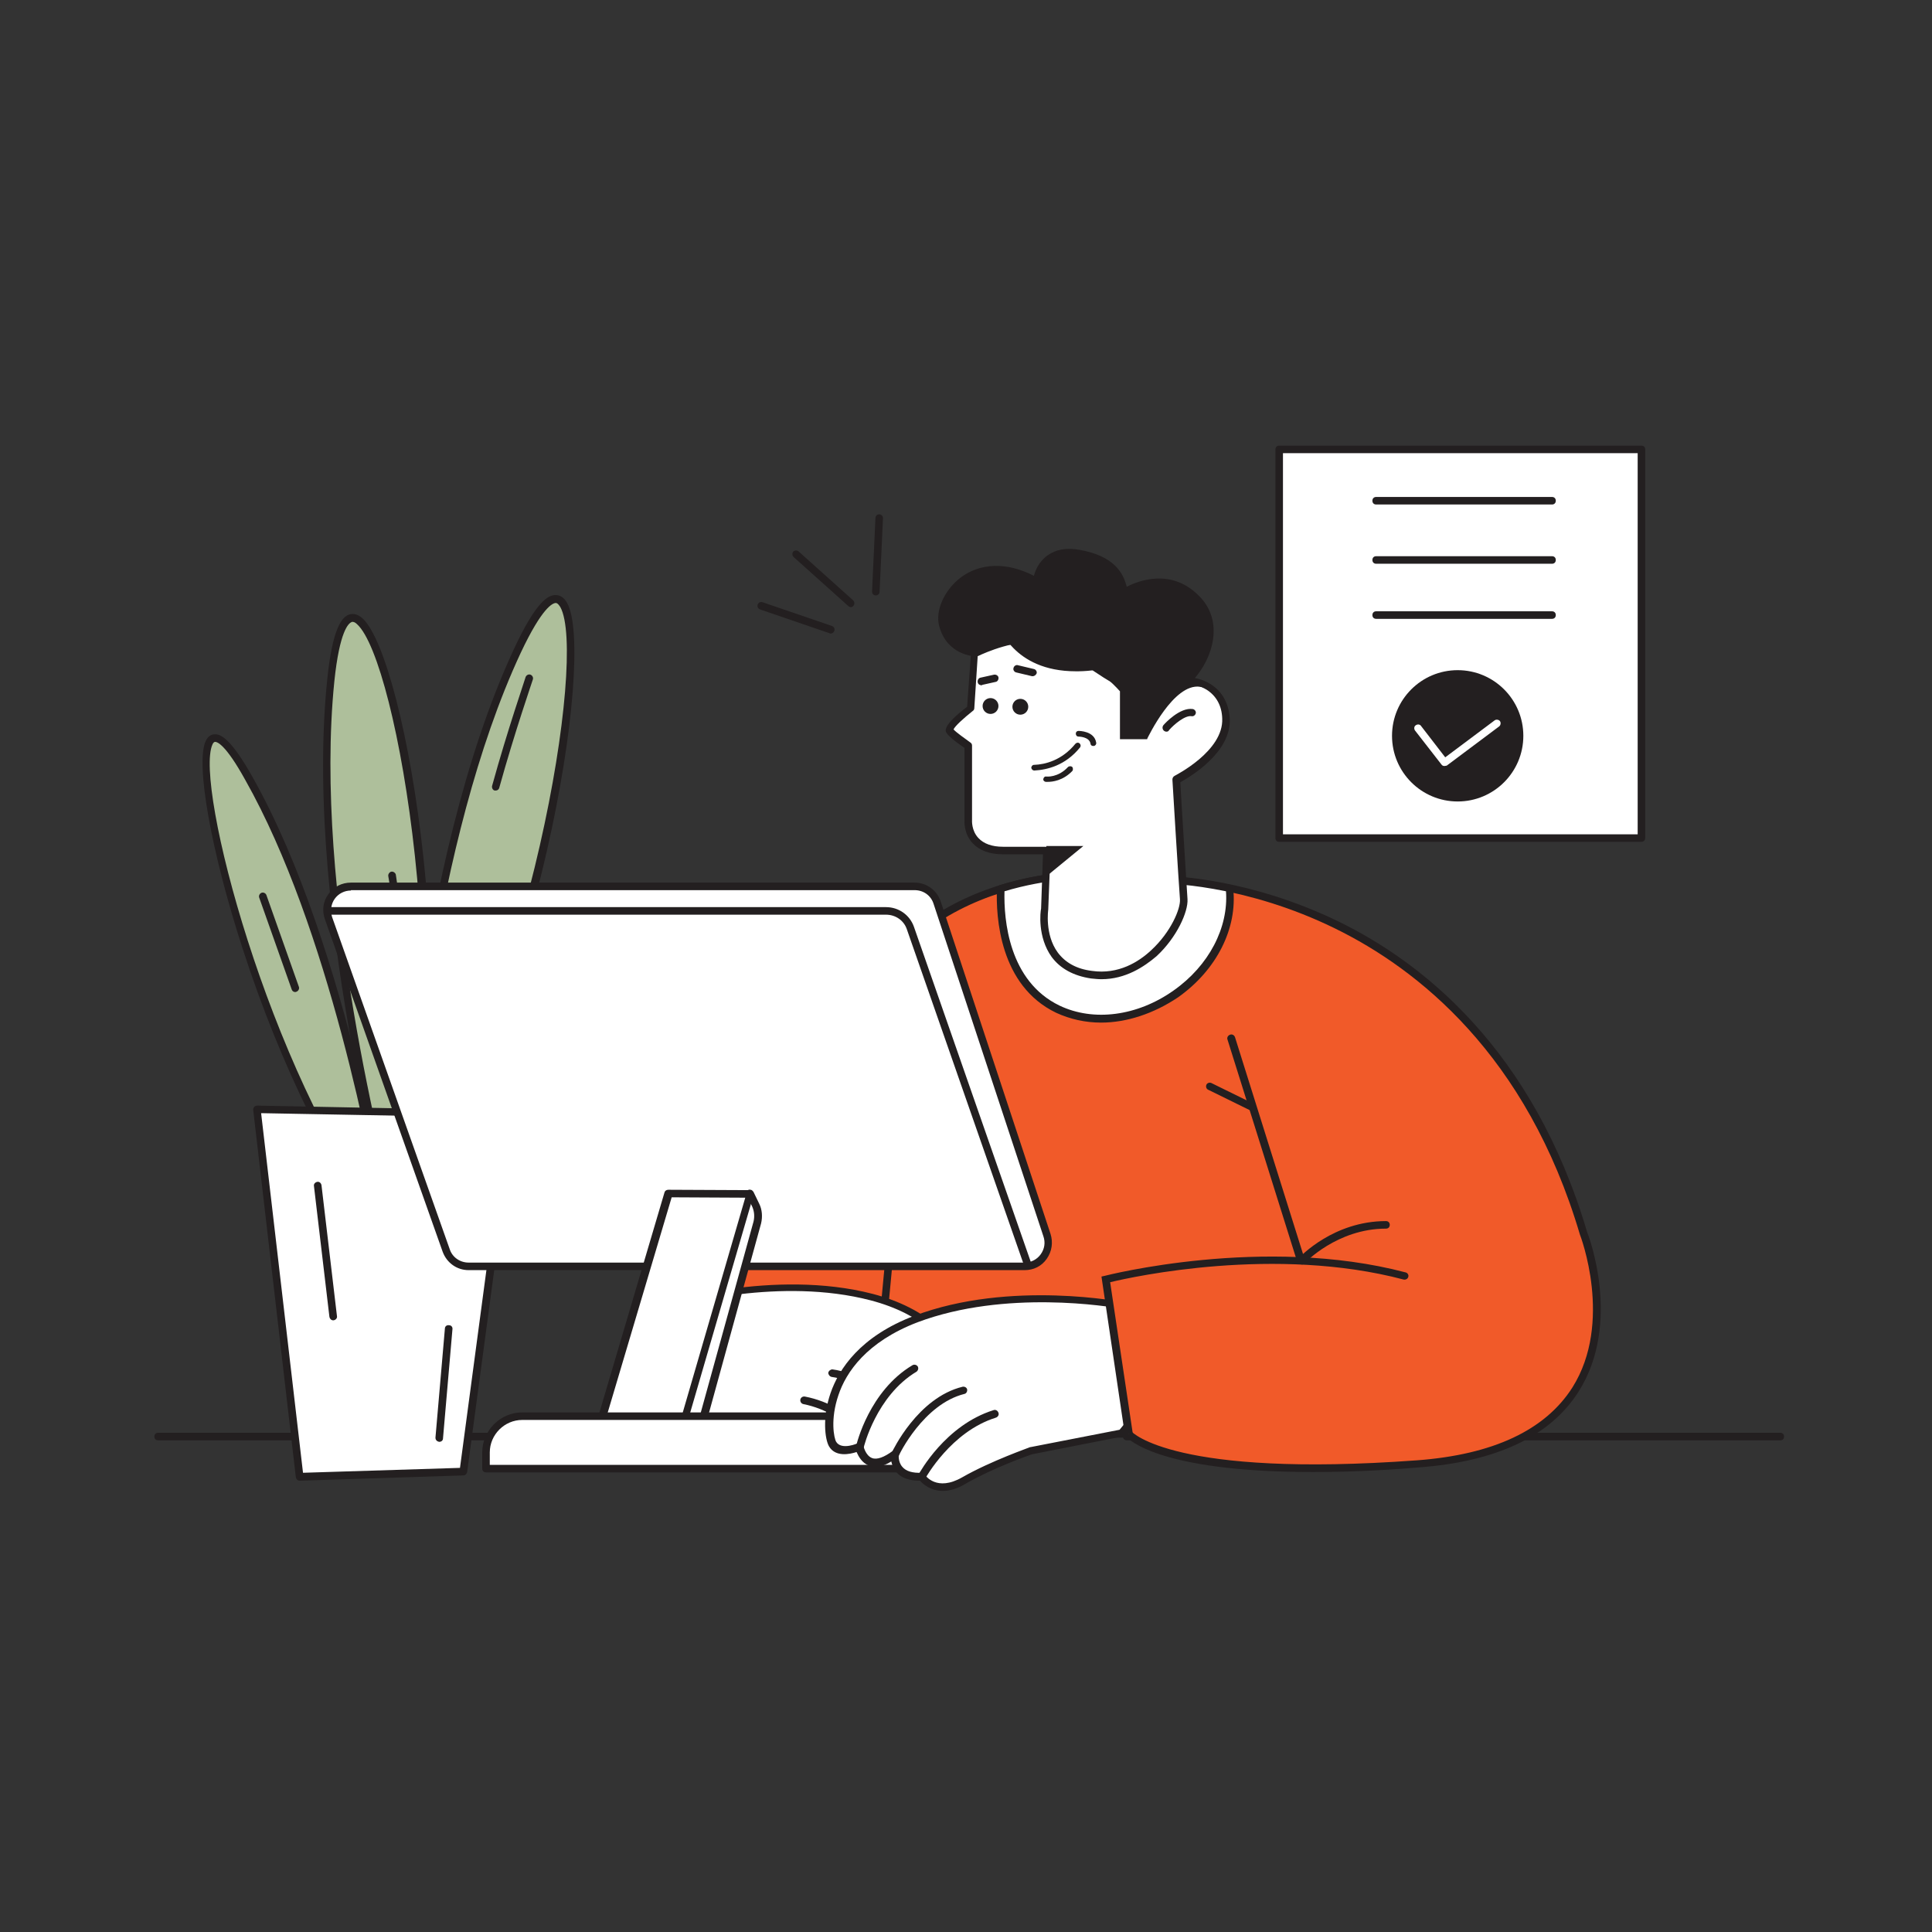 <?xml version="1.0" encoding="utf-8"?>
<!-- Generator: Adobe Illustrator 25.0.0, SVG Export Plug-In . SVG Version: 6.00 Build 0)  -->
<svg version="1.0" id="Layer_1" xmlns="http://www.w3.org/2000/svg" xmlns:xlink="http://www.w3.org/1999/xlink" x="0px" y="0px"
	 viewBox="0 0 512 512" style="enable-background:new 0 0 512 512;" xml:space="preserve">
<rect x="0" y="0" width="512" height="512" fill="#333333" stroke="none"/>
<g>
	<g>
		<path style="fill:#231F20;" d="M471.8,381.7H298.6c-0.6,0-1-0.4-1-1s0.4-1,1-1h173.2c0.6,0,1,0.4,1,1S472.4,381.7,471.8,381.7z"/>
	</g>
	<g>
		<path style="fill:#F15A29;" d="M309.5,233.2c0,0,82.6,0.6,110.1,93.6c0,0,22,56.3-44,61.2c-66.1,4.9-76.5-8-76.5-8H178.6
			c0,0,36.1-110.1,64.2-132.7C271,224.7,309.5,233.2,309.5,233.2z"/>
		<path style="fill:#231F20;" d="M347.9,390.1c-37.3,0-47.3-7.3-49.2-9.1H177.2l0.4-1.3c1.5-4.5,36.5-110.6,64.6-133.2
			c27.5-22.1,65.2-14.8,67.4-14.3c1.6,0,21.9,0.7,45.1,12c22.2,10.8,51.6,33.9,65.9,82.3c0.4,0.9,9.2,24.1-2.2,42.2
			c-7.5,11.9-21.8,18.7-42.7,20.2C365.1,389.8,355.9,390.1,347.9,390.1z M180,379h119.6l0.3,0.4c0.1,0.1,11.3,12.3,75.6,7.6
			c20.2-1.5,34-8,41.2-19.3c10.9-17.3,2.1-40.3,2-40.5c-14.1-47.7-43-70.4-64.8-81.1c-23.6-11.6-44.2-11.9-44.4-11.9l-0.2,0
			c-0.4-0.1-38.4-8.2-65.8,13.9C217.5,268.9,184.2,366.5,180,379z"/>
	</g>
	<g>
		<path style="fill:#FFFFFF;" d="M265.3,235.5c-0.3,8,0.9,25.1,15.1,31.9c20.2,9.7,47.9-10,45.5-32.1c-9.9-2.1-16.3-2.1-16.3-2.1
			S287.9,228.4,265.3,235.5z"/>
		<path style="fill:#231F20;" d="M291.8,271c-4.2,0-8.2-0.9-11.9-2.6c-15-7.2-16-25.4-15.7-32.9c0-0.4,0.3-0.8,0.7-0.9
			c21.9-6.8,43-2.7,44.7-2.3c0.9,0,7.1,0.2,16.4,2.2c0.4,0.1,0.7,0.4,0.8,0.9c1.2,10.6-4.4,21.7-14.6,28.9
			C305.8,268.6,298.6,271,291.8,271z M266.2,236.2c-0.2,7.5,1.1,23.8,14.6,30.3c9,4.3,20.6,2.8,30.2-4c9.4-6.6,14.6-16.7,13.9-26.3
			c-9.3-1.9-15.3-2-15.4-2c-0.1,0-0.1,0-0.2,0C309.1,234.1,288.1,229.6,266.2,236.2z"/>
	</g>
	<g>
		<path style="fill:#231F20;" d="M215.2,381.7H41.9c-0.6,0-1-0.4-1-1s0.4-1,1-1h173.2c0.6,0,1,0.4,1,1S215.7,381.7,215.2,381.7z"/>
	</g>
	<g>
		<path style="fill:#231F20;" d="M344,335.1l-18.7-59.6c-0.2-0.5,0.1-1.1,0.7-1.3l0,0c0.5-0.2,1.1,0.1,1.3,0.7l18.7,59.6L344,335.1z
			"/>
	</g>
	<g>
		
			<rect x="189.7" y="332.8" transform="matrix(9.374910e-02 -0.996 0.996 9.374910e-02 -118.936 537.015)" style="fill:#231F20;" width="91.5" height="2"/>
	</g>
	<g>
		<g>
			<path style="fill:#AEBF9B;" d="M103.1,327.7c0,0-11.2-75.6-37.2-121.6S61.8,275.7,103.1,327.7z"/>
			<path style="fill:#231F20;" d="M103.1,328.7c-0.3,0-0.6-0.1-0.8-0.4c-14-17.7-27.9-45.7-38-76.9c-8.4-25.9-12.5-49.1-9.8-55
				c0.7-1.5,1.7-1.8,2.4-1.8c1.5-0.1,4.2,1,9.9,11.1c25.8,45.6,37.2,121.1,37.3,121.9c0.1,0.4-0.2,0.9-0.6,1.1
				C103.4,328.6,103.2,328.7,103.1,328.7z M57,196.6C57,196.6,57,196.6,57,196.6c-0.2,0-0.5,0.2-0.7,0.7
				c-4.8,10.5,14.7,85.8,45.1,126.7c-2.7-16.1-14.2-78-36.4-117.3C59.7,197.1,57.5,196.6,57,196.6z"/>
		</g>
		<g>
			<path style="fill:#AEBF9B;" d="M106.2,319.9c0,0,4.1-89.8,30.9-147.4S151.7,252.8,106.2,319.9z"/>
			<path style="fill:#231F20;" d="M106.2,320.9c-0.1,0-0.2,0-0.3-0.1c-0.4-0.1-0.7-0.5-0.7-1c0-0.9,4.4-90.6,31-147.8
				c5.9-12.7,9.1-14.3,11-14.3c0.9,0,2.1,0.3,3.1,2.1c7.6,13.7-7.5,107.9-43.2,160.6C106.8,320.8,106.5,320.9,106.2,320.9z
				 M147.3,159.8C147.2,159.8,147.2,159.8,147.3,159.8c-0.8,0-3.6,1.1-9.3,13.2c-23.4,50.2-29.5,125.8-30.6,143.3
				c33.2-51.6,48.2-142.6,41.1-155.4C147.9,159.9,147.5,159.8,147.3,159.8z"/>
		</g>
		<g>
			<path style="fill:#AEBF9B;" d="M106.5,330c0,0-25.3-85.9-18.8-149.6C94.2,116.7,127.5,250.7,106.5,330z"/>
			<path style="fill:#231F20;" d="M106.5,331c-0.4,0-0.8-0.3-1-0.7c-0.3-0.9-25.3-86.8-18.8-150c1.4-14.1,4-16.7,5.7-17.4
				c0.8-0.3,2.1-0.4,3.6,0.9c11.6,10.3,27.9,104.4,11.5,166.4C107.3,330.7,106.9,331,106.5,331C106.5,331,106.5,331,106.5,331z
				 M93.4,164.8c-0.1,0-0.2,0-0.3,0.1c-0.7,0.3-3.1,2.2-4.5,15.7C83,236,101.8,309.2,106.4,326.1c14.4-60.1-1-151.1-11.8-160.7
				C94.1,164.9,93.7,164.8,93.4,164.8z"/>
		</g>
		<g>
			<polygon style="fill:#FFFFFF;" points="79.4,391.4 68.1,294 135.4,295.4 122.7,390.1 			"/>
			<path style="fill:#231F20;" d="M79.4,392.4c-0.5,0-0.9-0.4-1-0.9l-11.3-97.4c0-0.3,0.1-0.6,0.3-0.8c0.2-0.2,0.4-0.3,0.8-0.3
				l67.4,1.3c0.3,0,0.6,0.1,0.7,0.3c0.2,0.2,0.3,0.5,0.2,0.8l-12.7,94.7c-0.1,0.5-0.5,0.9-1,0.9L79.4,392.4
				C79.4,392.4,79.4,392.4,79.4,392.4z M69.2,295l11.1,95.3l41.6-1.3l12.4-92.8L69.2,295z"/>
		</g>
		<g>
			<path style="fill:#231F20;" d="M88.3,349.9c-0.5,0-0.9-0.4-1-0.9l-4.1-34.7c-0.1-0.5,0.3-1,0.9-1.1c0.5-0.1,1,0.3,1.1,0.9
				l4.1,34.7c0.1,0.5-0.3,1-0.9,1.1C88.4,349.9,88.4,349.9,88.3,349.9z"/>
		</g>
		<g>
			<path style="fill:#231F20;" d="M116.4,382.1C116.4,382.1,116.4,382.1,116.4,382.1c-0.6-0.1-1-0.5-1-1.1l2.5-28.9
				c0-0.6,0.5-1,1.1-0.9c0.6,0,1,0.5,0.9,1.1l-2.5,28.9C117.4,381.7,117,382.1,116.4,382.1z"/>
		</g>
		<g>
			<path style="fill:#231F20;" d="M78.2,262.9c-0.4,0-0.8-0.3-0.9-0.7l-8.6-24.3c-0.2-0.5,0.1-1.1,0.6-1.3c0.5-0.2,1.1,0.1,1.3,0.6
				l8.6,24.3c0.2,0.5-0.1,1.1-0.6,1.3C78.4,262.9,78.3,262.9,78.2,262.9z"/>
		</g>
		<g>
			<path style="fill:#231F20;" d="M107,280.4C107,280.4,107,280.4,107,280.4c-0.6-0.1-1-0.5-1-1.1c1.7-18.2-3-46.8-3.1-47.1
				c-0.1-0.5,0.3-1.1,0.8-1.2c0.5-0.1,1.1,0.3,1.2,0.8c0,0.3,4.8,29.1,3.1,47.6C108,280,107.5,280.4,107,280.4z"/>
		</g>
		<g>
			<path style="fill:#231F20;" d="M131.4,209.5c-0.1,0-0.2,0-0.3,0c-0.5-0.1-0.8-0.7-0.7-1.2c4.1-14.9,8.9-28.7,8.9-28.9
				c0.2-0.5,0.8-0.8,1.3-0.6c0.5,0.2,0.8,0.8,0.6,1.3c0,0.1-4.8,13.9-8.9,28.7C132.2,209.2,131.8,209.5,131.4,209.5z"/>
		</g>
	</g>
	<g>
		<path style="fill:#231F20;" d="M225.5,160.9c-0.2,0-0.5-0.1-0.7-0.3l-14.5-13c-0.4-0.4-0.4-1-0.1-1.4c0.4-0.4,1-0.4,1.4-0.1
			l14.5,13c0.4,0.4,0.4,1,0.1,1.4C226,160.8,225.7,160.9,225.5,160.9z"/>
	</g>
	<g>
		<path style="fill:#231F20;" d="M220.1,167.9c-0.1,0-0.2,0-0.3-0.1l-18.4-6.3c-0.5-0.2-0.8-0.7-0.6-1.3c0.2-0.5,0.7-0.8,1.3-0.6
			l18.4,6.3c0.5,0.2,0.8,0.7,0.6,1.3C220.9,167.7,220.5,167.9,220.1,167.9z"/>
	</g>
	<g>
		<path style="fill:#231F20;" d="M232.1,157.8C232.1,157.8,232.1,157.8,232.1,157.8c-0.6,0-1-0.5-1-1l0.9-19.5c0-0.6,0.5-1,1-1
			c0.6,0,1,0.5,1,1l-0.9,19.5C233.1,157.4,232.6,157.8,232.1,157.8z"/>
	</g>
	<g>
		<g>
			<g>
				<path style="fill:#FFFFFF;" d="M258.2,173.4l-1,14.4c0,0-6.3,4.7-5.5,5.9c0.8,1.2,4.9,3.9,4.9,3.9v19.7c0,0-0.6,8.1,9.2,8.1
					h11.6l-0.6,15.5c0,0-2.6,15.3,12.4,17.5c14.9,2.2,24.8-14.7,24.4-20.1s-2-31.7-2-31.7s13.6-6.7,13.2-16.1
					c-0.4-9.4-9.8-12.4-18.7-8.5c-8.8,3.9-21.2-11.4-29.7-12.6C268,168.2,258.2,173.4,258.2,173.4z"/>
				<path style="fill:#231F20;" d="M291.9,259.5c-0.9,0-1.8-0.1-2.8-0.2c-4.6-0.7-8.1-2.6-10.4-5.7c-3.8-5.3-3-12-2.8-12.8l0.5-14.4
					h-10.6c-3.5,0-6.2-1-8-2.9c-2.5-2.6-2.2-6.1-2.2-6.2l0-19.1c-1.2-0.8-4-2.8-4.7-3.9c-0.4-0.5-1.3-1.9,5.4-7l1-13.9
					c0-0.3,0.2-0.7,0.5-0.8c0.4-0.2,10.2-5.2,18.9-4c3.7,0.5,7.8,3.3,12.1,6.3c6,4.1,12.3,8.4,17,6.3c5.4-2.4,11.1-2.4,15,0.1
					c3.1,1.9,4.9,5.2,5.1,9.2c0.4,8.9-10.4,15.3-13.1,16.8c0.2,4.1,1.6,26.2,1.9,31c0.2,3.3-2.8,10.1-8.2,15.1
					C303.2,256.2,298.3,259.5,291.9,259.5z M252.7,193.3c0.7,0.8,3,2.4,4.5,3.5c0.3,0.2,0.4,0.5,0.4,0.8v19.7c0,0.1-0.2,2.8,1.7,4.8
					c1.4,1.5,3.6,2.3,6.5,2.3h11.6c0.3,0,0.5,0.1,0.7,0.3s0.3,0.5,0.3,0.7l-0.6,15.5c0,0,0,0.1,0,0.1c0,0.1-1,6.6,2.5,11.4
					c2,2.7,5,4.4,9.1,4.9c7,1,12.4-2.4,15.7-5.5c5.2-4.8,7.8-11,7.6-13.5c-0.4-5.3-2-31.4-2-31.7c0-0.4,0.2-0.8,0.6-1
					c0.1-0.1,13-6.5,12.6-15.2c-0.1-3.4-1.6-6-4.1-7.6c-3.4-2.1-8.4-2.1-13.2,0c-5.8,2.6-12.5-2-19-6.5c-4.2-2.9-8.1-5.6-11.3-6
					c-7-1-15.1,2.6-17.2,3.6l-0.9,13.8c0,0.3-0.2,0.6-0.4,0.7C255.3,190.4,253.1,192.4,252.7,193.3z M257.2,187.7L257.2,187.7
					L257.2,187.7z"/>
			</g>
			<circle style="fill:#231F20;" cx="262.5" cy="187.1" r="2.1"/>
			<circle style="fill:#231F20;" cx="270.4" cy="187.3" r="2.1"/>
			<g>
				<path style="fill:#231F20;" d="M274.1,204.2c-0.4,0-0.7-0.3-0.8-0.7c0-0.4,0.3-0.8,0.7-0.8c3-0.1,7.4-1.2,11-5.6
					c0.3-0.3,0.7-0.4,1.1-0.1c0.3,0.3,0.4,0.7,0.1,1.1C282.3,202.9,277.5,204,274.1,204.2C274.2,204.2,274.2,204.2,274.1,204.2z"/>
			</g>
			<g>
				<path style="fill:#231F20;" d="M277.7,207.2c-0.3,0-0.5,0-0.6,0c-0.4-0.1-0.7-0.4-0.6-0.8c0.1-0.4,0.4-0.7,0.8-0.6
					c0.1,0,3.1,0.3,5.7-2.5c0.3-0.3,0.8-0.3,1.1-0.1c0.3,0.3,0.3,0.8,0.1,1.1C281.7,206.9,278.9,207.2,277.7,207.2z"/>
			</g>
			<polygon style="fill:#231F20;" points="277.3,224.2 287.1,224.2 277.1,232.4 			"/>
			<g>
				<path style="fill:#231F20;" d="M317.9,158.8c-8.7-9.6-19.7-2.6-19.7-2.6c-0.6-2.8-2.2-8.3-12.4-10c-10.2-1.8-11.6,7.1-11.6,7.1
					c-16.3-9-26.9,4.9-25,12.4c2,7.5,8.8,7.7,8.8,7.7c12.3-7.1,29.3-1.5,39.2,9.6v12.4h6.4c0,0,7-15,14.4-13.9l-2.6-1.2
					C321,174.5,323.6,165.1,317.9,158.8z"/>
				<path style="fill:#231F20;" d="M303.7,195.9h-6.9v-12.7c-9.2-10.3-26-16.6-38.4-9.4l-0.1,0.1l-0.1,0c-0.1,0-7.3-0.3-9.3-8
					c-1.1-4,1.3-9.4,5.5-12.7c5.3-4.1,12.4-4.3,19.6-0.6c0.3-1.2,1.2-3.7,3.6-5.4c2.2-1.6,5-2.1,8.4-1.5c9.3,1.6,11.7,6.2,12.6,9.8
					c2.5-1.3,12-5.5,19.7,3l0,0c5.8,6.4,3.3,15.7-2,21.6l4.9,2.4L318,182c-7-1-13.8,13.5-13.9,13.6l-0.1,0.3H303.7z M297.9,194.9
					h5.5c0.9-2,6.3-12.5,12.7-13.8l-1.4-0.7l0.5-0.5c5.3-5.5,8-14.6,2.4-20.7c-8.3-9.2-18.6-2.7-19-2.5l-0.6,0.4l-0.2-0.7
					c-0.5-2.1-1.7-7.9-12-9.6c-3.1-0.5-5.7-0.1-7.7,1.3c-2.8,2-3.4,5.3-3.4,5.4l-0.1,0.7l-0.6-0.3c-9.6-5.3-16.1-2.2-19.1,0.2
					c-3.9,3-6.1,8-5.2,11.6c1.7,6.5,7.3,7.2,8.2,7.3c12.9-7.3,30.3-0.8,39.7,9.8l0.1,0.1V194.9z"/>
			</g>
			<g>
				<path style="fill:#231F20;" d="M273.7,179.2c-0.1,0-0.2,0-0.2,0l-4.2-1c-0.5-0.1-0.9-0.7-0.7-1.2c0.1-0.5,0.7-0.9,1.2-0.7l4.2,1
					c0.5,0.1,0.9,0.7,0.7,1.2C274.5,178.9,274.1,179.2,273.7,179.2z"/>
			</g>
			<g>
				<path style="fill:#231F20;" d="M260.1,181.6c-0.5,0-0.9-0.3-1-0.8c-0.1-0.5,0.2-1.1,0.7-1.2l3.6-0.8c0.5-0.1,1.1,0.2,1.2,0.7
					c0.1,0.5-0.2,1.1-0.7,1.2l-3.6,0.8C260.3,181.6,260.2,181.6,260.1,181.6z"/>
			</g>
			<g>
				<path style="fill:#231F20;" d="M289.7,197.7c-0.4,0-0.7-0.3-0.7-0.6c-0.3-1.9-3.2-1.9-3.2-1.9c-0.4,0-0.7-0.3-0.7-0.8
					c0-0.4,0.3-0.7,0.7-0.7c0.2,0,4.2,0,4.7,3.1c0.1,0.4-0.2,0.8-0.6,0.9C289.7,197.6,289.7,197.7,289.7,197.7z"/>
			</g>
			<g>
				<path style="fill:#231F20;" d="M309.1,193.9c-0.2,0-0.5-0.1-0.7-0.3c-0.4-0.4-0.4-1-0.1-1.4c0.4-0.5,4.4-4.8,7.8-4.3
					c0.5,0.1,0.9,0.6,0.8,1.1c-0.1,0.5-0.6,0.9-1.1,0.8c-1.7-0.3-4.6,2.1-6,3.7C309.7,193.8,309.4,193.9,309.1,193.9z"/>
			</g>
		</g>
		<g>
			<path style="fill:#231F20;" d="M265.1,165.3c0,0,3.5,12.4,20.7,12.1C303,177.1,301,166,301,166"/>
			<path style="fill:#231F20;" d="M285.1,177.9c-16.8,0-20.5-12.3-20.5-12.4l1-0.3c0.1,0.5,3.5,12,20.2,11.7
				c6.2-0.1,10.6-1.6,12.9-4.5c2.4-2.9,1.8-6.2,1.8-6.3l1-0.2c0,0.2,0.7,3.8-2,7.1c-2.5,3.1-7.1,4.8-13.7,4.9
				C285.6,177.9,285.3,177.9,285.1,177.9z"/>
		</g>
	</g>
	<g>
		<path style="fill:#231F20;" d="M331.6,294.4l-11.4-5.6c-0.5-0.2-0.7-0.8-0.5-1.3v0c0.2-0.5,0.8-0.7,1.3-0.5l11.4,5.6L331.6,294.4z
			"/>
	</g>
	<g>
		<rect x="339" y="119.2" style="fill:#FFFFFF;" width="96" height="103"/>
		<path style="fill:#231F20;" d="M435,223.1h-96c-0.6,0-1-0.4-1-1v-103c0-0.6,0.4-1,1-1h96c0.6,0,1,0.4,1,1v103
			C436,222.7,435.5,223.1,435,223.1z M340,221.1h94v-101h-94V221.1z"/>
	</g>
	<g>
		<path style="fill:#231F20;" d="M411.3,149.4h-46.6c-0.6,0-1-0.4-1-1s0.4-1,1-1h46.6c0.6,0,1,0.4,1,1S411.9,149.4,411.3,149.4z"/>
	</g>
	<g>
		<path style="fill:#231F20;" d="M411.3,133.7h-46.6c-0.6,0-1-0.4-1-1s0.4-1,1-1h46.6c0.6,0,1,0.4,1,1S411.9,133.7,411.3,133.7z"/>
	</g>
	<g>
		<path style="fill:#231F20;" d="M411.3,164h-46.6c-0.6,0-1-0.4-1-1s0.4-1,1-1h46.6c0.6,0,1,0.4,1,1S411.9,164,411.3,164z"/>
	</g>
	<circle style="fill:#231F20;" cx="386.3" cy="195" r="17.4"/>
	<g>
		<path style="fill:#FFFFFF;" d="M382.8,203c-0.3,0-0.6-0.1-0.8-0.4l-7-9c-0.3-0.4-0.3-1.1,0.2-1.4c0.4-0.3,1.1-0.3,1.4,0.2l6.4,8.3
			l13.1-9.8c0.4-0.3,1.1-0.2,1.4,0.2c0.3,0.4,0.2,1.1-0.2,1.4l-13.9,10.4C383.2,202.9,383,203,382.8,203z"/>
	</g>
	<g>
		<g>
			<path style="fill:#FFFFFF;" d="M175.5,346.2c0,0,29.2-9.3,55.4-2.4c26.3,6.8,27.1,27.3,25.6,30.6c-1.5,3.3-7,1.5-7,1.5
				s-0.7,8.2-9.1,3c0,0,1.7,6.1-6.4,6.7c0,0-2.9,5.8-11.1,2.2c-8.2-3.6-18.6-5.9-18.6-5.9l-37.6-5.5L175.5,346.2z"/>
			<path style="fill:#231F20;" d="M227.9,389.9c-1.5,0-3.3-0.3-5.3-1.2c-8-3.5-18.3-5.9-18.4-5.9l-37.6-5.5c-0.3,0-0.5-0.2-0.7-0.4
				c-0.2-0.2-0.2-0.5-0.1-0.8l8.8-30c0.1-0.3,0.3-0.6,0.7-0.7c0.3-0.1,29.8-9.3,56-2.5c14.9,3.9,21.4,11.9,24.3,18
				c2.9,6.1,2.9,12,1.9,14c-1.4,3.1-5.2,2.7-7.1,2.3c-0.3,1.2-1.1,3.1-2.8,4c-1.6,0.8-3.6,0.6-6-0.5c-0.1,0.9-0.3,2-1,3
				c-1.2,1.6-3.1,2.6-5.9,2.9C233.9,387.5,231.8,389.9,227.9,389.9z M168,375.4l36.5,5.4c0.2,0,10.6,2.4,18.8,6
				c7.2,3.1,9.7-1.5,9.8-1.8c0.2-0.3,0.5-0.5,0.8-0.5c2.4-0.2,4-0.9,4.9-2.1c1.1-1.5,0.6-3.3,0.6-3.4c-0.1-0.4,0-0.8,0.4-1.1
				c0.3-0.2,0.8-0.3,1.1-0.1c2.4,1.5,4.4,1.9,5.6,1.3c1.7-0.9,2-3.5,2-3.5c0-0.3,0.2-0.6,0.4-0.7c0.3-0.2,0.6-0.2,0.9-0.1
				c0,0,4.6,1.5,5.8-1c0.5-1.1,1-6.2-1.9-12.3c-2.7-5.7-8.9-13.2-23-16.9c-23.8-6.2-50.4,1.1-54.4,2.3L168,375.4z"/>
		</g>
		<g>
			<path style="fill:#231F20;" d="M249.6,376.8c-0.4,0-0.8-0.3-0.9-0.7c0-0.1-4.8-13.3-16.1-18.5c-0.5-0.2-0.7-0.8-0.5-1.3
				c0.2-0.5,0.8-0.7,1.3-0.5c12.1,5.6,16.9,19.1,17.1,19.7c0.2,0.5-0.1,1.1-0.6,1.3C249.8,376.8,249.7,376.8,249.6,376.8z"/>
		</g>
		<g>
			<path style="fill:#231F20;" d="M240.4,379.8c-0.3,0-0.7-0.2-0.9-0.5c-0.1-0.1-8-12.9-19.1-14.4c-0.5-0.1-0.9-0.6-0.9-1.1
				c0.1-0.5,0.6-0.9,1.1-0.9c12.1,1.6,20.2,14.8,20.5,15.4c0.3,0.5,0.1,1.1-0.3,1.4C240.8,379.8,240.6,379.8,240.4,379.8z"/>
		</g>
		<g>
			<path style="fill:#231F20;" d="M234,386.5c-0.3,0-0.6-0.2-0.8-0.4c-0.1-0.1-8.1-11.6-20.3-14c-0.5-0.1-0.9-0.6-0.8-1.2
				c0.1-0.5,0.6-0.9,1.2-0.8c13.1,2.5,21.2,14.3,21.6,14.8c0.3,0.5,0.2,1.1-0.3,1.4C234.4,386.4,234.2,386.5,234,386.5z"/>
		</g>
	</g>
	<g>
		<g>
			<path style="fill:#FFFFFF;" d="M93,235h149.4c2.7,0,5.1,1.7,6,4.3l29.1,88.1c1.3,4.1-1.7,8.3-6,8.3H124.2c-2.7,0-5-1.7-5.9-4.2
				L87,243.4C85.6,239.3,88.6,235,93,235z"/>
			<path style="fill:#231F20;" d="M271.5,336.6H124.2c-3.1,0-5.8-1.9-6.9-4.9l-31.2-88.1c-0.8-2.3-0.5-4.7,0.9-6.6
				c1.4-2,3.6-3.1,6-3.1h149.4c3.1,0,5.9,2,6.9,5l29.1,88.1c0.7,2.2,0.4,4.6-1,6.6S273.9,336.6,271.5,336.6z M93,236
				c-1.7,0-3.3,0.8-4.3,2.2c-1,1.4-1.2,3.2-0.7,4.8l31.2,88.1c0.7,2.1,2.7,3.5,5,3.5h147.3c1.7,0,3.3-0.8,4.3-2.2
				c1-1.4,1.3-3.1,0.7-4.8l-29.1-88.1c-0.7-2.2-2.7-3.6-5-3.6H93z"/>
		</g>
		<g>
			<path style="fill:#231F20;" d="M272.3,336.1c-0.4,0-0.8-0.3-0.9-0.7l-31.1-89.2c-0.8-2.3-3-3.8-5.5-3.8l-147.2,0
				c-0.6,0-1-0.4-1-1s0.4-1,1-1l147.2,0c3.4,0,6.3,2.1,7.4,5.2l31.1,89.2c0.2,0.5-0.1,1.1-0.6,1.3
				C272.5,336.1,272.4,336.1,272.3,336.1z"/>
		</g>
		<g>
			<path style="fill:#FFFFFF;" d="M198.8,316.4l1.5,3.1c0.7,1.4,0.8,3,0.4,4.5l-15.1,54.9l-11.8,1.7l4.5-25.1c0,0,7.6-22,8.2-23.7
				S198.8,316.4,198.8,316.4z"/>
			<path style="fill:#231F20;" d="M173.7,381.6c-0.3,0-0.5-0.1-0.7-0.3c-0.2-0.2-0.3-0.6-0.3-0.9l4.5-25.1c0-0.1,0-0.1,0-0.2
				c0.1-0.2,7.6-22,8.2-23.7c0.6-1.7,9.8-12.5,12.6-15.8c0.2-0.3,0.6-0.4,0.9-0.3c0.3,0,0.6,0.3,0.8,0.6l1.5,3.1
				c0.8,1.6,0.9,3.5,0.5,5.2l-15.1,54.9c-0.1,0.4-0.4,0.7-0.8,0.7l-11.8,1.7C173.8,381.6,173.7,381.6,173.7,381.6z M179.2,355.8
				l-4.3,23.6l9.8-1.4l15-54.3c0.3-1.3,0.2-2.6-0.3-3.8l-0.8-1.7c-4.7,5.5-10.8,12.9-11.2,13.9C186.8,333.8,179.7,354.1,179.2,355.8
				z"/>
		</g>
		<g>
			<polygon style="fill:#FFFFFF;" points="177.2,316.3 158.9,378.2 180.8,378.2 198.8,316.4 			"/>
			<path style="fill:#231F20;" d="M180.8,379.2h-22c-0.3,0-0.6-0.1-0.8-0.4s-0.2-0.6-0.2-0.9l18.3-61.9c0.1-0.4,0.5-0.7,1-0.7
				c0,0,0,0,0,0l21.6,0.1c0.3,0,0.6,0.1,0.8,0.4c0.2,0.3,0.2,0.6,0.2,0.9l-18,61.8C181.7,378.9,181.3,379.2,180.8,379.2z
				 M160.2,377.2h19.9l17.4-59.8l-19.5-0.1L160.2,377.2z"/>
		</g>
		<g>
			<path style="fill:#FFFFFF;" d="M241.9,389.2H128.8v-4.3c0-5.3,4.3-9.6,9.6-9.6h93.9c5.3,0,9.6,4.3,9.6,9.6V389.2z"/>
			<path style="fill:#231F20;" d="M241.9,390.2H128.8c-0.6,0-1-0.4-1-1v-4.3c0-5.8,4.8-10.6,10.6-10.6h93.9
				c5.8,0,10.6,4.8,10.6,10.6v4.3C242.9,389.7,242.5,390.2,241.9,390.2z M129.8,388.2h111.1v-3.3c0-4.7-3.9-8.6-8.6-8.6h-93.9
				c-4.7,0-8.6,3.9-8.6,8.6V388.2z"/>
		</g>
	</g>
	<g>
		<g>
			<path style="fill:#FFFFFF;" d="M298.2,346c0,0-30-6.1-55.4,3.5s-24,30-22.2,33.1c1.9,3.1,7.1,0.7,7.1,0.7s1.6,8.1,9.4,2
				c0,0-1,6.3,7.1,6c0,0,3.5,5.4,11.3,1c7.7-4.4,17.8-7.9,17.8-7.9l23.9-4.7l12.7-15.4L298.2,346z"/>
			<path style="fill:#231F20;" d="M249.9,395.1c-3.3,0-5.3-1.8-6.1-2.7c0,0,0,0-0.1,0c-2.7,0-4.8-0.7-6.1-2.2
				c-0.8-0.9-1.2-2-1.4-2.9c-2.2,1.4-4.2,1.7-5.9,1.1c-1.9-0.7-2.8-2.5-3.3-3.6c-1.8,0.6-5.6,1.4-7.3-1.5c-1.1-1.9-1.8-7.7,0.4-14.1
				c2.2-6.4,7.9-15.1,22.2-20.5c25.4-9.6,55.6-3.6,55.9-3.5c0.3,0.1,0.5,0.2,0.6,0.4l11.7,18.4c0.2,0.4,0.2,0.8-0.1,1.2L298,380.4
				c-0.1,0.2-0.4,0.3-0.6,0.3l-23.9,4.7c-0.9,0.3-10.3,3.6-17.6,7.8C253.6,394.6,251.6,395.1,249.9,395.1z M244.3,390.3
				c0.3,0,0.7,0.2,0.8,0.5c0.1,0.2,3.1,4.6,9.9,0.7c7.7-4.4,17.9-7.9,18-8c0,0,0.1,0,0.1,0l23.6-4.6l12-14.6l-11.1-17.4
				c-3.7-0.7-31.2-5.2-54.4,3.5c-13.6,5.2-19,13.3-21,19.3c-2.2,6.4-1.2,11.4-0.6,12.4c1.4,2.3,5.8,0.4,5.8,0.3
				c0.3-0.1,0.6-0.1,0.9,0c0.3,0.1,0.5,0.4,0.5,0.7c0,0,0.5,2.6,2.3,3.3c1.3,0.5,3.2-0.2,5.5-1.9c0.3-0.3,0.8-0.3,1.1-0.1
				c0.4,0.2,0.5,0.6,0.5,1c0,0-0.3,1.9,0.9,3.3C240.1,389.9,241.8,390.4,244.3,390.3C244.2,390.3,244.3,390.3,244.3,390.3z"/>
		</g>
		<g>
			<path style="fill:#231F20;" d="M227.8,384.4c-0.1,0-0.2,0-0.2,0c-0.5-0.1-0.9-0.7-0.7-1.2c0.1-0.6,3.5-14.6,14.9-21.4
				c0.5-0.3,1.1-0.1,1.4,0.3c0.3,0.5,0.1,1.1-0.3,1.4c-10.7,6.4-14,20-14,20.1C228.7,384.1,228.3,384.4,227.8,384.4z"/>
		</g>
		<g>
			<path style="fill:#231F20;" d="M237.2,386.4c-0.1,0-0.3,0-0.4-0.1c-0.5-0.2-0.7-0.8-0.5-1.3c0.3-0.6,6.9-14.6,18.8-17.5
				c0.5-0.1,1.1,0.2,1.2,0.7c0.1,0.5-0.2,1.1-0.7,1.2c-10.9,2.7-17.4,16.2-17.4,16.4C237.9,386.2,237.6,386.4,237.2,386.4z"/>
		</g>
		<g>
			<path style="fill:#231F20;" d="M244.3,392.3c-0.2,0-0.3,0-0.5-0.1c-0.5-0.3-0.7-0.9-0.4-1.4c0.3-0.5,7.1-13.1,19.9-17.1
				c0.5-0.2,1.1,0.1,1.3,0.7c0.2,0.5-0.1,1.1-0.7,1.3c-11.9,3.7-18.6,16-18.7,16.1C245,392.2,244.6,392.3,244.3,392.3z"/>
		</g>
	</g>
	<g>
		<path style="fill:#F15A29;" d="M373.1,338.4C335.2,328,293,339,293,339l6.1,41"/>
		<path style="fill:#231F20;" d="M298.1,380.2l-6.2-41.9l0.9-0.2c0.4-0.1,42.2-10.8,79.7-0.9c0.5,0.1,0.9,0.7,0.7,1.2l0,0
			c-0.1,0.5-0.7,0.8-1.2,0.7c-34-9-71.6-0.8-77.8,0.7l6,40.1L298.1,380.2z"/>
	</g>
	<g>
		<path style="fill:#231F20;" d="M345,335.1c-0.2,0-0.5-0.1-0.7-0.3c-0.4-0.4-0.4-1-0.1-1.4c0.4-0.4,9.2-9.8,23.1-9.8
			c0.6,0,1,0.4,1,1s-0.4,1-1,1c-13,0-21.5,9.1-21.6,9.2C345.5,335,345.3,335.1,345,335.1z"/>
	</g>
</g>
</svg>
